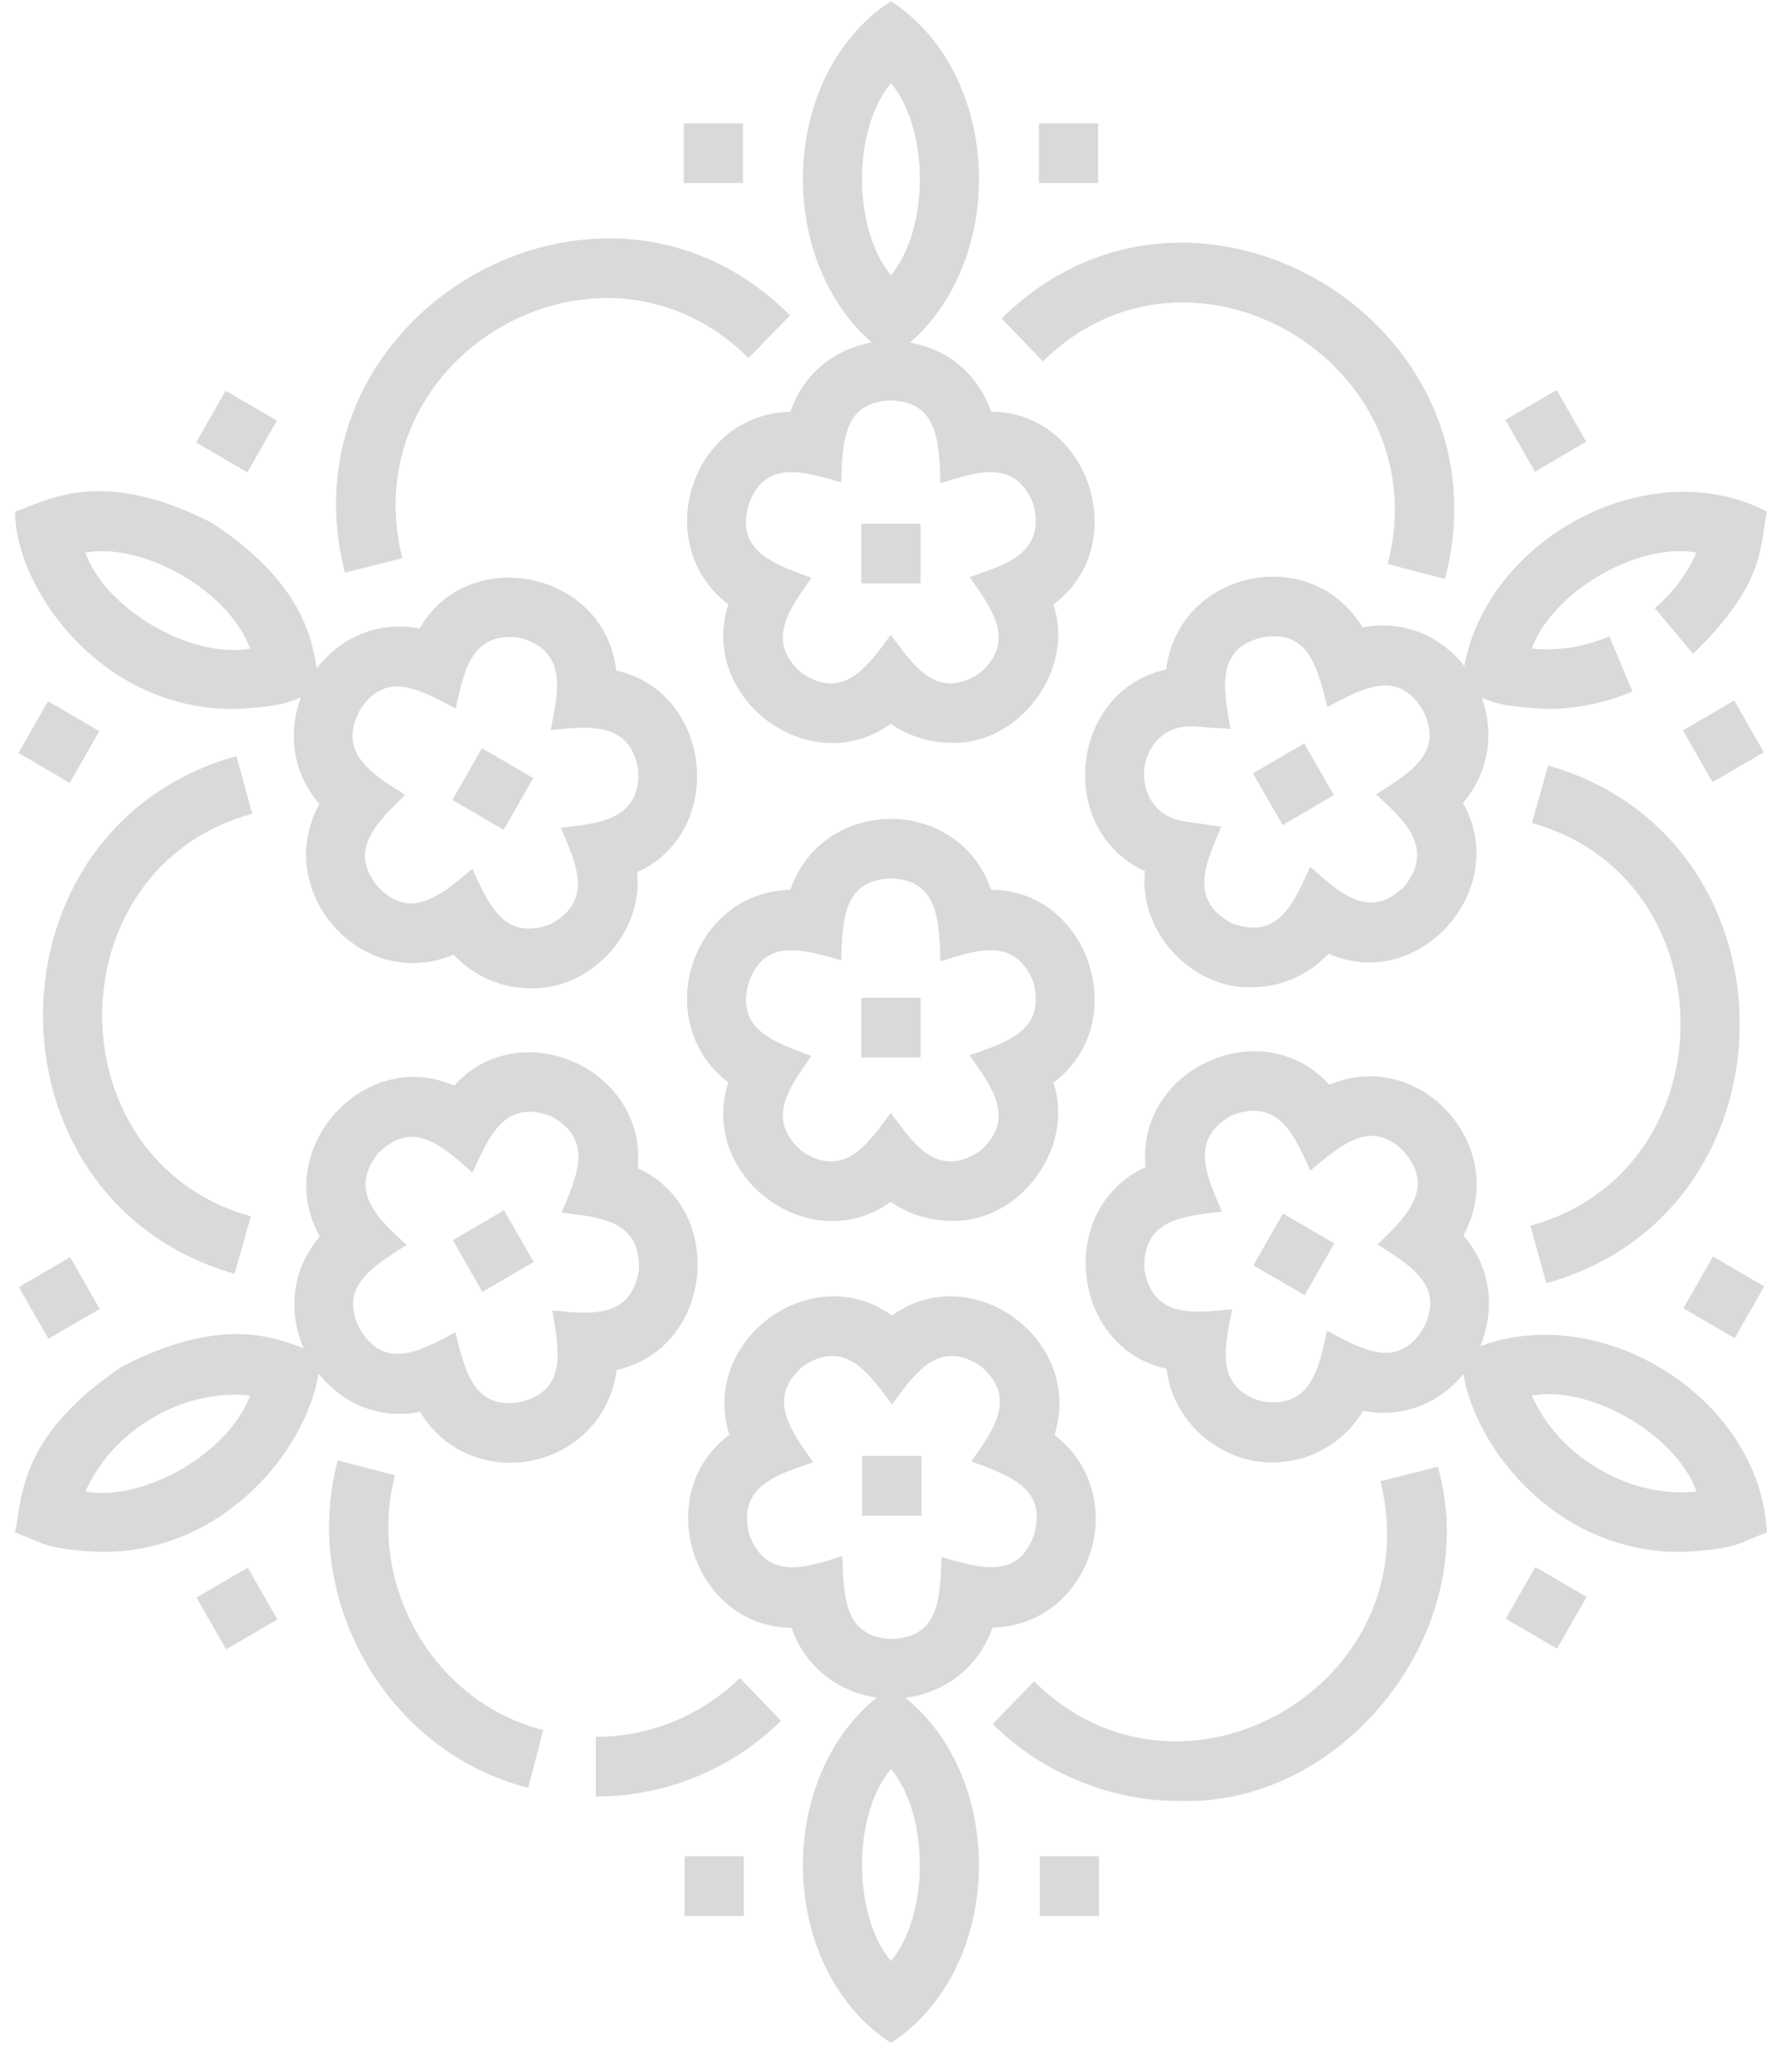 <?xml version="1.0" encoding="UTF-8"?> <svg xmlns="http://www.w3.org/2000/svg" width="59" height="69" viewBox="0 0 59 69" fill="none"><path d="M33.019 29.631C31.927 26.485 27.42 26.486 26.331 29.634C23.027 29.707 21.632 34.032 24.261 36.051C23.256 39.205 27.012 41.96 29.675 40.025C30.274 40.443 30.978 40.659 31.688 40.659C33.971 40.736 35.829 38.214 35.091 36.055C37.738 34.098 36.302 29.642 33.019 29.631ZM32.3 35.14C33.035 36.195 33.893 37.287 32.612 38.361C31.215 39.256 30.438 38.093 29.676 37.064C28.913 38.093 28.136 39.257 26.736 38.359C25.473 37.3 26.297 36.215 27.032 35.168C25.693 34.674 24.512 34.253 24.941 32.727C25.464 31.265 26.663 31.583 28.023 31.984C28.07 30.548 28.125 29.315 29.676 29.256C31.235 29.306 31.283 30.586 31.331 32.017C32.545 31.635 33.825 31.18 34.43 32.722C34.839 34.346 33.509 34.723 32.3 35.14Z" fill="#D9D9D9"></path><path d="M28.695 33.23H30.668V35.22H28.695V33.23Z" fill="#D9D9D9"></path><path d="M26.331 13.713C23.027 13.786 21.633 18.11 24.262 20.13C23.257 23.284 27.012 26.039 29.676 24.103C30.274 24.522 30.979 24.738 31.688 24.738C33.972 24.815 35.83 22.293 35.091 20.133C37.738 18.176 36.303 13.721 33.019 13.71C32.557 12.379 31.484 11.613 30.317 11.409C33.572 8.582 33.374 2.448 29.681 0.039C26.002 2.434 25.779 8.569 29.045 11.407C27.873 11.609 26.794 12.377 26.331 13.713ZM29.681 2.767C30.965 4.309 30.966 7.617 29.682 9.163C28.398 7.62 28.397 4.312 29.681 2.767ZM29.676 13.335C31.235 13.385 31.284 14.665 31.331 16.096C32.545 15.713 33.825 15.258 34.43 16.801C34.84 18.425 33.509 18.801 32.301 19.219C33.035 20.274 33.893 21.366 32.613 22.44C31.216 23.335 30.438 22.172 29.676 21.143C28.913 22.172 28.136 23.337 26.736 22.438C25.473 21.379 26.297 20.294 27.032 19.247C25.693 18.753 24.512 18.332 24.941 16.806C25.464 15.344 26.663 15.662 28.023 16.063C28.07 14.627 28.125 13.394 29.676 13.335Z" fill="#D9D9D9"></path><path d="M28.695 17.441H30.668V19.432H28.695V17.441Z" fill="#D9D9D9"></path><path d="M15.07 26.641L16.056 24.918L17.765 25.913L16.778 27.637L15.07 26.641Z" fill="#D9D9D9"></path><path d="M21.245 38.905C21.575 35.611 17.336 33.707 15.13 36.158C12.127 34.823 9.021 38.306 10.653 41.18C9.683 42.317 9.609 43.74 10.114 44.905C9 44.473 7.272 43.879 4.106 45.49C0.597 47.808 0.742 49.923 0.5 51.039C1.497 51.397 1.424 51.59 3.361 51.687C7.451 51.719 10.199 48.29 10.615 45.746C11.371 46.705 12.592 47.293 14 47.023C14.684 48.179 15.864 48.717 17.006 48.717C18.692 48.708 20.295 47.542 20.543 45.623C23.752 44.924 24.238 40.265 21.245 38.905ZM2.846 49.676C3.164 48.965 3.812 47.96 5.093 47.214C6.386 46.461 7.566 46.397 8.331 46.476C7.649 48.366 4.815 50.023 2.846 49.676ZM18.399 43.643C18.645 45.06 18.873 46.303 17.349 46.691C15.821 46.958 15.514 45.766 15.171 44.37C13.924 45.046 12.816 45.61 12.003 44.289C11.267 42.901 12.34 42.22 13.545 41.462C12.611 40.598 11.579 39.694 12.601 38.402C13.782 37.233 14.783 38.207 15.741 39.054C16.279 37.884 16.787 36.589 18.349 37.171C19.819 37.951 19.206 39.2 18.704 40.385C19.973 40.54 21.352 40.628 21.285 42.306C21.009 43.94 19.666 43.762 18.399 43.643Z" fill="#D9D9D9"></path><path d="M15.084 41.302L16.792 40.307L17.778 42.03L16.07 43.025L15.084 41.302Z" fill="#D9D9D9"></path><path d="M33.059 54.206C36.363 54.134 37.758 49.809 35.129 47.789C36.133 44.635 32.379 41.881 29.715 43.816C27.052 41.88 23.299 44.634 24.3 47.786C21.653 49.743 23.088 54.199 26.371 54.209C26.834 55.574 27.999 56.363 29.205 56.538C25.786 59.301 25.93 65.591 29.681 68.039C33.416 65.607 33.589 59.322 30.165 56.544C31.393 56.388 32.59 55.595 33.059 54.206ZM29.681 65.311C28.398 63.768 28.397 60.46 29.681 58.914C30.964 60.457 30.966 63.765 29.681 65.311ZM29.715 54.584C28.155 54.534 28.107 53.255 28.06 51.824C26.845 52.206 25.566 52.661 24.96 51.118C24.551 49.494 25.881 49.118 27.09 48.701C26.355 47.646 25.497 46.553 26.778 45.48C28.174 44.584 28.953 45.748 29.715 46.776C30.477 45.747 31.255 44.583 32.654 45.482C33.917 46.541 33.094 47.625 32.358 48.672C33.697 49.166 34.879 49.587 34.449 51.113C33.926 52.575 32.727 52.257 31.367 51.856C31.32 53.293 31.265 54.525 29.715 54.584Z" fill="#D9D9D9"></path><path d="M28.723 48.488H30.696V50.478H28.723V48.488Z" fill="#D9D9D9"></path><path d="M41.756 42.141L42.742 40.417L44.45 41.412L43.464 43.136L41.756 42.141Z" fill="#D9D9D9"></path><path d="M41.742 25.755L43.45 24.76L44.437 26.483L42.728 27.479L41.742 25.755Z" fill="#D9D9D9"></path><path d="M7.811 23.612C9.208 23.543 9.56 23.423 10.023 23.227C9.599 24.357 9.713 25.696 10.636 26.776C9.046 29.7 12.061 33.08 15.109 31.793C15.781 32.514 16.715 32.916 17.681 32.916C19.703 32.962 21.449 31.035 21.226 29.049C24.219 27.69 23.733 23.033 20.526 22.332C20.17 19.04 15.628 18.067 13.978 20.93C12.544 20.657 11.306 21.272 10.554 22.262C10.361 21.073 9.94 19.317 7.065 17.416C3.321 15.508 1.578 16.693 0.5 17.039C0.506 19.587 3.357 23.647 7.811 23.612ZM11.984 23.665C12.807 22.327 13.929 22.924 15.181 23.599C15.46 22.346 15.709 21 17.336 21.243C18.935 21.698 18.592 23.048 18.346 24.313C19.617 24.197 20.986 23.999 21.267 25.65C21.332 27.325 19.953 27.414 18.685 27.568C19.187 28.755 19.801 30.003 18.327 30.784C16.786 31.359 16.267 30.097 15.736 28.931C14.663 29.85 13.661 30.671 12.595 29.537C11.602 28.349 12.474 27.461 13.498 26.473C12.294 25.722 11.256 25.036 11.984 23.665ZM8.331 21.6C6.365 21.95 3.525 20.298 2.841 18.403C4.806 18.053 7.646 19.705 8.331 21.6Z" fill="#D9D9D9"></path><path d="M49.31 44.837C49.801 43.678 49.718 42.27 48.755 41.143C50.345 38.219 47.329 34.839 44.282 36.126C42.077 33.671 37.835 35.575 38.165 38.87C35.172 40.229 35.658 44.886 38.864 45.587C39.054 47.312 40.616 48.727 42.397 48.704C43.636 48.704 44.777 48.047 45.413 46.989C46.793 47.252 47.992 46.69 48.751 45.765C49.176 48.297 51.913 51.717 56.002 51.686C57.938 51.59 57.867 51.397 58.864 51.038C58.645 46.585 53.397 43.301 49.31 44.837ZM47.407 44.255C46.584 45.592 45.462 44.995 44.21 44.321C43.931 45.573 43.681 46.918 42.055 46.676C40.456 46.222 40.798 44.872 41.045 43.607C39.773 43.721 38.406 43.925 38.124 42.269C38.058 40.594 39.438 40.506 40.706 40.351C40.204 39.165 39.59 37.916 41.064 37.135C42.604 36.561 43.124 37.823 43.654 38.989C44.727 38.069 45.73 37.248 46.795 38.382C47.789 39.57 46.916 40.458 45.892 41.447C47.096 42.197 48.134 42.883 47.407 44.255ZM53.284 48.937C51.991 48.184 51.346 47.184 51.032 46.477C52.998 46.127 55.838 47.779 56.522 49.674C55.756 49.754 54.576 49.69 53.284 48.937Z" fill="#D9D9D9"></path><path d="M48.783 22.183C48.028 21.218 46.803 20.625 45.391 20.897C43.676 18.046 39.267 18.99 38.848 22.297C35.639 22.996 35.152 27.654 38.145 29.014C37.922 31.003 39.668 32.928 41.691 32.881C42.656 32.881 43.589 32.48 44.26 31.761C47.263 33.096 50.37 29.614 48.737 26.739C49.647 25.673 49.769 24.357 49.365 23.237C49.813 23.426 50.173 23.543 51.553 23.611C52.358 23.611 53.336 23.473 54.384 23.026L53.616 21.193C52.584 21.633 51.666 21.665 51.032 21.6C51.715 19.708 54.553 18.053 56.521 18.402C56.286 18.932 55.866 19.624 55.129 20.255L56.406 21.772C58.837 19.423 58.626 18.162 58.863 17.038C54.962 15.019 49.576 17.9 48.783 22.183ZM46.79 29.518C45.608 30.687 44.607 29.712 43.65 28.866C43.112 30.035 42.604 31.331 41.041 30.749C39.571 29.969 40.185 28.719 40.686 27.534L39.447 27.353C37.535 27.063 37.742 24.203 39.669 24.192C39.64 24.183 40.966 24.275 40.991 24.276C40.746 22.859 40.517 21.616 42.041 21.228C43.569 20.96 43.877 22.154 44.22 23.55C45.467 22.873 46.574 22.309 47.387 23.63C48.124 25.018 47.05 25.7 45.845 26.457C46.779 27.322 47.811 28.226 46.79 29.518Z" fill="#D9D9D9"></path><path d="M46.229 18.785L48.139 19.282C50.406 10.656 39.678 4.351 33.371 10.608L34.743 12.038C39.646 7.173 47.992 12.074 46.229 18.785Z" fill="#D9D9D9"></path><path d="M13.403 18.588C11.71 11.834 20.018 7.033 24.938 11.925L26.319 10.503C20.048 4.211 9.274 10.432 11.49 19.072L13.403 18.588Z" fill="#D9D9D9"></path><path d="M8.405 27.099L7.875 25.182C-0.681 27.564 -0.731 39.981 7.815 42.424L8.356 40.51C1.728 38.658 1.762 28.914 8.405 27.099Z" fill="#D9D9D9"></path><path d="M19.848 57.842V59.832C22.164 59.832 24.356 58.937 26.02 57.312L24.648 55.882C23.354 57.146 21.649 57.842 19.848 57.842Z" fill="#D9D9D9"></path><path d="M13.161 49.134L11.251 48.638C10.002 53.32 12.93 58.373 17.598 59.542L18.096 57.616C14.466 56.707 12.19 52.776 13.161 49.134Z" fill="#D9D9D9"></path><path d="M45.987 49.331C47.681 56.086 39.372 60.886 34.452 55.995L33.071 57.416C34.686 59.043 37.064 60.004 39.276 59.977C44.751 60.188 49.456 54.305 47.9 48.848L45.987 49.331Z" fill="#D9D9D9"></path><path d="M50.986 40.821L51.515 42.738C60.072 40.356 60.121 27.938 51.576 25.496L51.034 27.409C57.662 29.261 57.628 39.005 50.986 40.821Z" fill="#D9D9D9"></path><path d="M34.612 4.107H36.585V6.097H34.612V4.107Z" fill="#D9D9D9"></path><path d="M22.778 4.107H24.751V6.097H22.778V4.107Z" fill="#D9D9D9"></path><path d="M6.532 14.737L7.518 13.014L9.226 14.009L8.24 15.732L6.532 14.737Z" fill="#D9D9D9"></path><path d="M0.614 25.078L1.6 23.355L3.309 24.35L2.322 26.073L0.614 25.078Z" fill="#D9D9D9"></path><path d="M0.628 42.865L2.336 41.87L3.322 43.593L1.614 44.588L0.628 42.865Z" fill="#D9D9D9"></path><path d="M6.545 53.206L8.254 52.211L9.24 53.934L7.532 54.929L6.545 53.206Z" fill="#D9D9D9"></path><path d="M22.806 61.822H24.778V63.812H22.806V61.822Z" fill="#D9D9D9"></path><path d="M34.64 61.822H36.613V63.812H34.64V61.822Z" fill="#D9D9D9"></path><path d="M50.163 53.912L51.149 52.188L52.857 53.184L51.871 54.907L50.163 53.912Z" fill="#D9D9D9"></path><path d="M56.081 43.571L57.067 41.847L58.775 42.843L57.789 44.566L56.081 43.571Z" fill="#D9D9D9"></path><path d="M56.066 24.325L57.775 23.33L58.761 25.053L57.053 26.049L56.066 24.325Z" fill="#D9D9D9"></path><path d="M50.149 13.984L51.858 12.989L52.844 14.712L51.136 15.707L50.149 13.984Z" fill="#D9D9D9"></path></svg> 